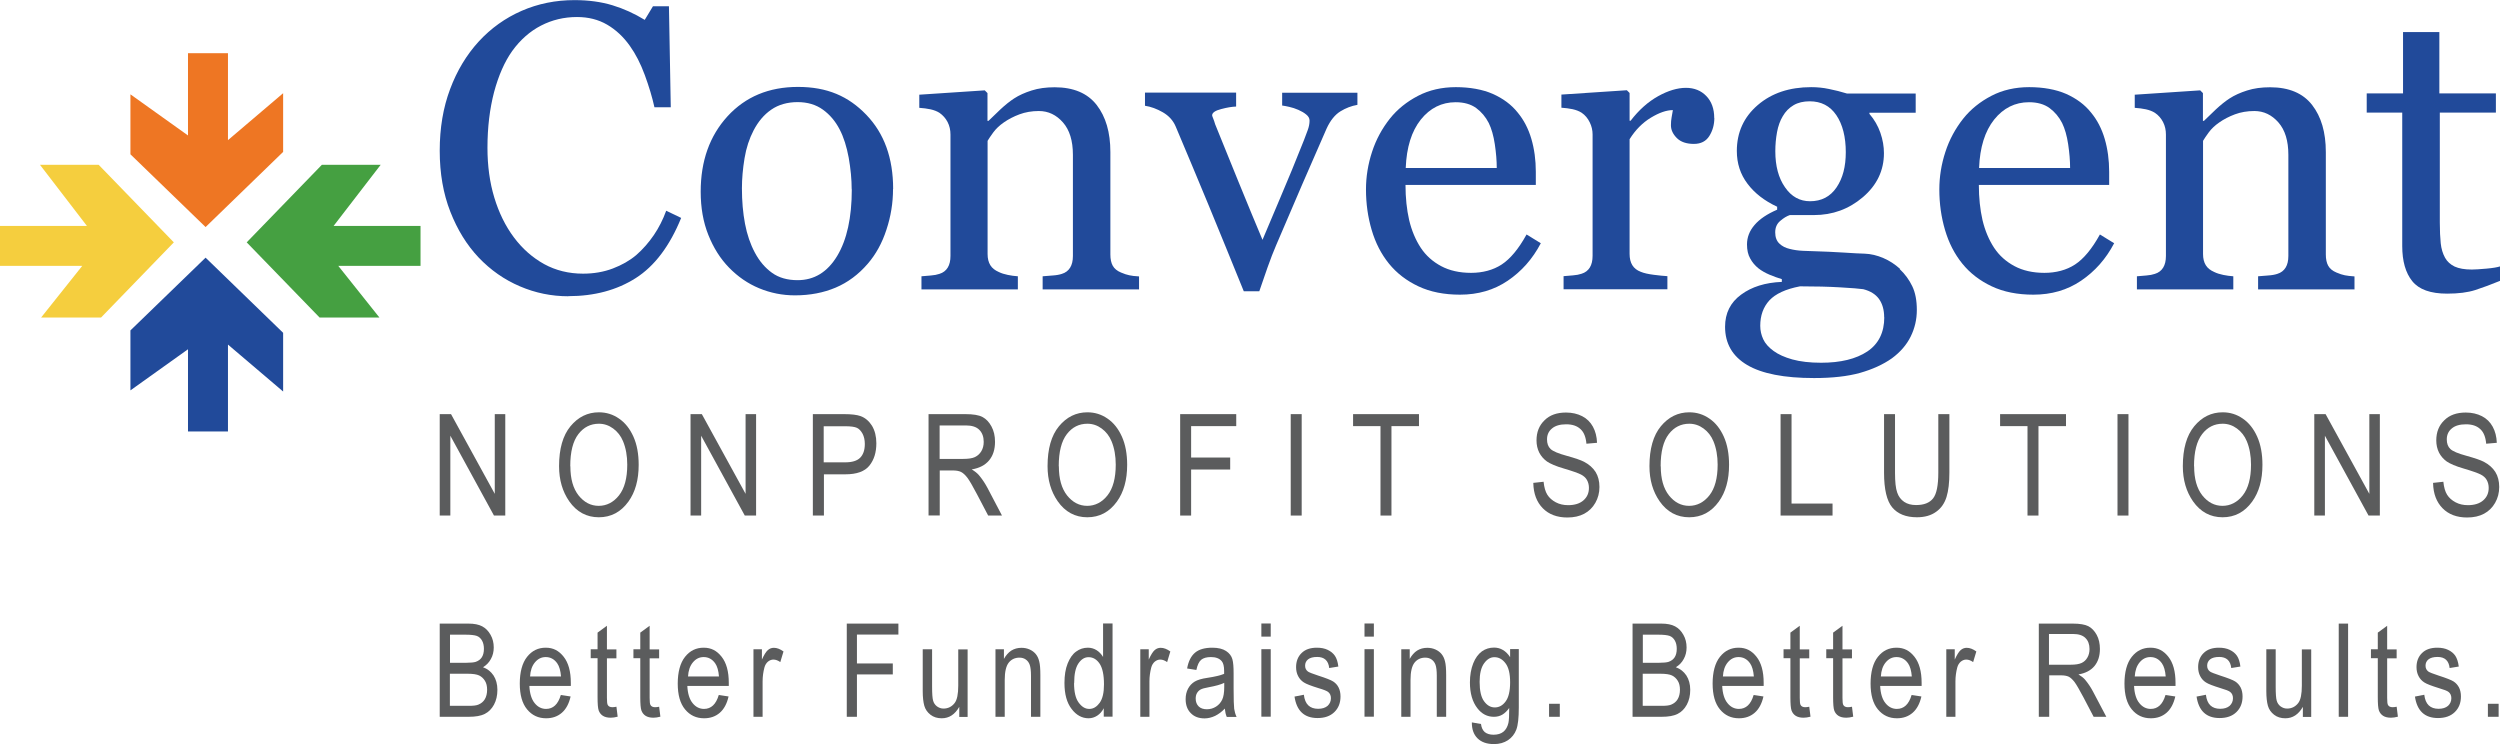 <?xml version="1.0" encoding="UTF-8"?><svg id="a" xmlns="http://www.w3.org/2000/svg" width="218.89" height="65.16" viewBox="0 0 218.89 65.16"><polygon points="16.46 4.66 16.46 11.86 11.42 8.26 11.42 13.51 18 19.88 24.79 13.3 24.79 8.16 19.96 12.27 19.96 4.66 16.46 4.66" fill="#ee7623" stroke-width="0"/><polygon points="0 23.28 7.2 23.28 3.6 27.8 8.85 27.8 15.22 21.22 8.64 14.43 3.5 14.43 7.61 19.78 0 19.78 0 23.28" fill="#f5ce3e" stroke-width="0"/><polygon points="16.46 37.78 16.46 30.58 11.42 34.18 11.42 28.93 18 22.56 24.79 29.14 24.79 34.28 19.96 30.17 19.96 37.78 16.46 37.78" fill="#214a9a" stroke-width="0"/><polygon points="36.82 23.28 29.62 23.28 33.22 27.8 27.98 27.8 21.6 21.22 28.18 14.43 33.33 14.43 29.21 19.78 36.82 19.78 36.82 23.28" fill="#45a041" stroke-width="0"/><path d="m49.77,25.94c-1.48,0-2.9-.29-4.25-.87-1.36-.58-2.56-1.42-3.61-2.52-1.04-1.1-1.86-2.43-2.48-4.01-.62-1.58-.93-3.36-.93-5.34s.3-3.78.91-5.4c.6-1.61,1.44-3,2.51-4.17,1.06-1.15,2.31-2.05,3.75-2.68,1.44-.63,2.99-.94,4.63-.94,1.22,0,2.33.15,3.32.45.99.3,1.93.73,2.83,1.28l.72-1.19h1.4l.16,8.84h-1.43c-.19-.86-.47-1.8-.84-2.81-.37-1.01-.81-1.86-1.31-2.56-.56-.79-1.22-1.41-1.99-1.86-.77-.45-1.65-.67-2.64-.67-1.13,0-2.18.25-3.15.75-.97.5-1.81,1.24-2.52,2.22-.67.94-1.2,2.15-1.59,3.6-.38,1.46-.58,3.08-.58,4.88,0,1.59.2,3.04.6,4.36.4,1.32.97,2.49,1.72,3.49.74.99,1.63,1.77,2.64,2.33,1.02.56,2.16.84,3.41.84.94,0,1.81-.15,2.6-.45.79-.3,1.48-.69,2.06-1.18.58-.51,1.09-1.09,1.54-1.75.44-.65.8-1.36,1.08-2.13l1.31.63c-1,2.46-2.33,4.22-3.98,5.27-1.65,1.05-3.62,1.58-5.9,1.58Z" fill="#214a9a" stroke-width="0"/><path d="m78.19,16.55c0,1.21-.19,2.4-.58,3.57-.38,1.17-.93,2.16-1.64,2.98-.8.93-1.74,1.63-2.8,2.08-1.06.45-2.25.68-3.57.68-1.1,0-2.14-.21-3.13-.62-.99-.41-1.87-1.02-2.64-1.81-.76-.78-1.36-1.73-1.81-2.86-.45-1.12-.67-2.39-.67-3.78,0-2.69.78-4.89,2.35-6.61,1.57-1.71,3.62-2.57,6.17-2.57s4.41.81,5.98,2.44c1.57,1.63,2.35,3.79,2.35,6.49Zm-3.62.03c0-.87-.09-1.8-.26-2.77-.18-.97-.44-1.8-.79-2.47-.37-.72-.86-1.3-1.47-1.74-.61-.44-1.35-.66-2.22-.66s-1.67.22-2.3.66c-.64.44-1.15,1.05-1.55,1.82-.37.71-.64,1.52-.79,2.43-.15.91-.23,1.79-.23,2.64,0,1.12.09,2.15.27,3.1.18.95.47,1.8.87,2.54.4.75.9,1.33,1.5,1.76.6.43,1.35.64,2.23.64,1.46,0,2.61-.7,3.47-2.12.85-1.41,1.28-3.36,1.28-5.84Z" fill="#214a9a" stroke-width="0"/><path d="m99.71,25.34h-8.42v-1.15c.27-.02.56-.05.88-.07.32-.02.59-.07.8-.14.33-.1.57-.29.73-.55.16-.26.24-.6.24-1.02v-8.86c0-1.22-.29-2.17-.87-2.83-.58-.66-1.28-1-2.11-1-.62,0-1.19.1-1.7.29-.51.19-.97.43-1.37.71-.39.27-.69.56-.92.87-.23.31-.39.56-.5.74v9.91c0,.4.08.72.24.98.16.26.41.45.73.59.24.12.51.2.8.26.29.06.58.1.88.12v1.15h-8.44v-1.15c.27-.02.54-.05.83-.07.29-.02.53-.07.74-.14.33-.1.57-.29.73-.55.16-.26.24-.6.24-1.02v-10.63c0-.4-.08-.76-.25-1.09-.17-.33-.41-.6-.71-.81-.22-.14-.48-.24-.79-.31-.3-.06-.63-.11-.98-.13v-1.15l5.73-.38.24.24v2.43h.09c.28-.28.63-.61,1.05-1.01.42-.39.82-.71,1.19-.95.43-.28.94-.51,1.54-.7.59-.19,1.26-.28,2.01-.28,1.65,0,2.88.52,3.68,1.55s1.2,2.4,1.2,4.12v8.97c0,.41.07.74.21.99.14.25.38.45.72.59.28.12.52.2.73.24.2.05.49.08.85.1v1.15Z" fill="#214a9a" stroke-width="0"/><path d="m118.85,9.18c-.52.09-1.02.28-1.49.57-.47.29-.88.79-1.21,1.51-.69,1.56-1.4,3.19-2.13,4.88-.73,1.7-1.5,3.48-2.29,5.34-.23.54-.48,1.17-.74,1.91-.26.73-.5,1.44-.73,2.11h-1.36c-1.11-2.74-2.13-5.23-3.06-7.49-.93-2.25-1.9-4.56-2.9-6.93-.23-.54-.61-.95-1.13-1.25-.52-.3-1.04-.49-1.56-.57v-1.15h7.98v1.22c-.35.01-.79.08-1.31.22-.52.13-.79.32-.79.55,0,.03.03.13.09.27.06.15.12.31.17.5.48,1.19,1.15,2.85,2.02,4.98.87,2.13,1.58,3.85,2.13,5.15.42-1,.95-2.25,1.58-3.74.64-1.49,1.32-3.15,2.05-4.99.12-.31.23-.61.33-.88.1-.27.16-.55.16-.83,0-.2-.1-.38-.29-.53-.19-.16-.42-.29-.69-.41-.27-.12-.53-.2-.79-.26-.26-.06-.47-.1-.63-.12v-1.12h6.59v1.07Z" fill="#214a9a" stroke-width="0"/><path d="m134.91,21.29c-.72,1.38-1.69,2.47-2.9,3.29-1.21.82-2.6,1.22-4.18,1.22-1.39,0-2.6-.24-3.64-.73-1.04-.49-1.9-1.15-2.58-1.99-.68-.84-1.18-1.82-1.51-2.94-.33-1.12-.5-2.3-.5-3.55,0-1.12.18-2.22.53-3.29.35-1.08.88-2.05,1.56-2.91.66-.83,1.49-1.49,2.47-2,.98-.51,2.09-.76,3.31-.76s2.34.2,3.23.59c.9.4,1.63.94,2.18,1.63.54.65.94,1.42,1.2,2.31.26.89.39,1.85.39,2.88v1.15h-11.41c0,1.13.11,2.16.32,3.08.22.92.56,1.73,1.02,2.43.45.68,1.05,1.21,1.78,1.6.73.39,1.61.59,2.62.59s1.93-.24,2.68-.73c.75-.49,1.48-1.36,2.18-2.63l1.22.75Zm-3.86-6.57c0-.65-.06-1.35-.17-2.09-.11-.74-.29-1.37-.53-1.86-.27-.53-.64-.97-1.1-1.31-.47-.34-1.07-.51-1.8-.51-1.22,0-2.24.51-3.05,1.52-.81,1.02-1.25,2.43-1.32,4.24h7.97Z" fill="#214a9a" stroke-width="0"/><path d="m150.1,10.33c0,.59-.15,1.12-.44,1.58-.29.46-.74.69-1.35.69-.65,0-1.15-.17-1.49-.51-.34-.34-.52-.71-.52-1.12,0-.26.02-.49.06-.7.04-.21.08-.42.11-.63-.55,0-1.19.22-1.92.66-.73.44-1.36,1.07-1.87,1.89v10.03c0,.41.08.74.24,1,.16.26.4.45.74.58.29.12.67.2,1.13.26.46.06.86.1,1.2.12v1.15h-9.09v-1.15c.27-.02.54-.05.83-.07.29-.02.53-.07.74-.14.33-.1.57-.29.73-.55.16-.26.24-.6.24-1.02v-10.63c0-.36-.08-.72-.25-1.06-.17-.35-.4-.63-.71-.84-.22-.14-.48-.24-.79-.31-.3-.06-.63-.11-.98-.13v-1.15l5.73-.38.24.24v2.43h.09c.72-.94,1.53-1.66,2.41-2.15s1.7-.73,2.43-.73,1.33.24,1.79.72c.46.48.69,1.12.69,1.92Z" fill="#214a9a" stroke-width="0"/><path d="m166.33,23.56c.47.44.83.94,1.1,1.5.27.56.4,1.25.4,2.08s-.18,1.6-.54,2.33c-.36.73-.91,1.36-1.64,1.9-.78.55-1.71.97-2.8,1.28-1.08.3-2.42.45-4.02.45-2.61,0-4.56-.38-5.85-1.14-1.29-.76-1.94-1.88-1.94-3.35,0-1.19.47-2.13,1.4-2.81.93-.69,2.12-1.06,3.57-1.12v-.24c-.35-.1-.71-.24-1.08-.39-.37-.16-.69-.34-.96-.55-.3-.24-.55-.53-.73-.87-.19-.33-.28-.74-.28-1.23,0-.62.22-1.19.66-1.7.44-.52,1.1-.96,1.98-1.34v-.26c-1.12-.52-1.99-1.2-2.6-2.02-.62-.82-.93-1.77-.93-2.86,0-1.63.61-2.97,1.83-4.02,1.22-1.05,2.78-1.57,4.68-1.57.52,0,1.05.05,1.56.16.52.1,1.05.24,1.58.4h6.01v1.68h-4.05v.1c.43.5.75,1.05.96,1.66.21.61.31,1.2.31,1.78,0,1.51-.61,2.8-1.84,3.85-1.23,1.05-2.66,1.57-4.29,1.57h-2.11c-.27.09-.55.26-.84.51-.29.24-.44.58-.44,1s.12.76.37.99c.24.23.54.38.89.46.34.09.73.15,1.18.17.45.02.91.04,1.39.05.51.01,1.21.05,2.11.1.89.06,1.52.09,1.9.1.54.02,1.08.15,1.62.38s1.03.55,1.48.96Zm-1.36,4.23c0-.65-.15-1.19-.45-1.61-.3-.42-.76-.7-1.38-.86-.33-.05-1-.1-2.01-.16-1.01-.06-2.19-.09-3.53-.09-1.26.24-2.15.66-2.68,1.23-.53.58-.8,1.32-.8,2.23,0,.41.09.8.26,1.17.17.37.48.72.91,1.03.41.3.96.55,1.64.74.69.19,1.53.29,2.52.29,1.71,0,3.06-.33,4.05-.99.98-.66,1.48-1.66,1.48-3Zm-3.36-14.45c0-1.36-.28-2.45-.83-3.26-.55-.81-1.33-1.21-2.33-1.21-.55,0-1.02.11-1.41.34-.39.23-.71.55-.95.97-.23.38-.4.85-.5,1.39-.1.54-.15,1.1-.15,1.67,0,1.29.28,2.35.85,3.16.56.82,1.3,1.22,2.19,1.22,1,0,1.77-.4,2.32-1.21s.81-1.83.81-3.07Z" fill="#214a9a" stroke-width="0"/><path d="m185.11,21.29c-.72,1.38-1.69,2.47-2.9,3.29-1.21.82-2.6,1.22-4.18,1.22-1.39,0-2.6-.24-3.64-.73s-1.9-1.15-2.58-1.99c-.68-.84-1.18-1.82-1.51-2.94-.33-1.12-.5-2.3-.5-3.55,0-1.12.18-2.22.53-3.29.35-1.08.88-2.05,1.56-2.91.66-.83,1.49-1.49,2.47-2,.98-.51,2.09-.76,3.31-.76s2.34.2,3.23.59c.9.4,1.63.94,2.18,1.63.54.65.94,1.42,1.2,2.31.26.89.39,1.85.39,2.88v1.15h-11.41c0,1.13.11,2.16.32,3.08.22.92.56,1.73,1.02,2.43.45.68,1.05,1.21,1.78,1.6.73.39,1.61.59,2.62.59s1.93-.24,2.68-.73c.75-.49,1.48-1.36,2.18-2.63l1.22.75Zm-3.86-6.57c0-.65-.06-1.35-.17-2.09-.11-.74-.29-1.37-.53-1.86-.27-.53-.64-.97-1.1-1.31-.47-.34-1.07-.51-1.8-.51-1.22,0-2.24.51-3.05,1.52-.81,1.02-1.25,2.43-1.32,4.24h7.97Z" fill="#214a9a" stroke-width="0"/><path d="m206.13,25.34h-8.42v-1.15c.27-.02.56-.05.88-.07.32-.02.59-.07.8-.14.33-.1.57-.29.73-.55.16-.26.24-.6.24-1.02v-8.86c0-1.22-.29-2.17-.87-2.83-.58-.66-1.28-1-2.11-1-.62,0-1.19.1-1.7.29s-.97.43-1.37.71c-.39.27-.69.56-.92.87-.23.31-.39.56-.5.74v9.91c0,.4.08.72.24.98.16.26.41.45.73.59.24.12.51.2.8.26.29.06.58.1.88.12v1.15h-8.44v-1.15c.27-.02.54-.05.83-.07.29-.02.53-.07.74-.14.33-.1.57-.29.73-.55.16-.26.24-.6.24-1.02v-10.63c0-.4-.08-.76-.25-1.09-.17-.33-.4-.6-.71-.81-.22-.14-.48-.24-.79-.31-.3-.06-.63-.11-.98-.13v-1.15l5.73-.38.24.24v2.43h.09c.28-.28.63-.61,1.05-1.01.42-.39.82-.71,1.19-.95.43-.28.94-.51,1.54-.7.59-.19,1.26-.28,2.01-.28,1.65,0,2.88.52,3.68,1.55.8,1.03,1.2,2.4,1.2,4.12v8.97c0,.41.07.74.21.99.14.25.38.45.72.59.28.12.52.2.73.24s.49.08.85.1v1.15Z" fill="#214a9a" stroke-width="0"/><path d="m218.89,24.59c-.76.31-1.47.58-2.15.8-.68.22-1.5.32-2.48.32-1.45,0-2.46-.36-3.05-1.09-.59-.73-.88-1.76-.88-3.08v-11.68h-3.11v-1.68h3.18V2.81h3.18v5.37h4.95v1.68h-4.91v9.63c0,.72.03,1.33.08,1.81.05.48.18.91.38,1.27.19.34.47.59.84.77.37.17.87.26,1.5.26.29,0,.72-.03,1.29-.08.56-.05.96-.12,1.2-.2v1.28Z" fill="#214a9a" stroke-width="0"/><path d="m38.5,45.14v-8.88h.99l3.83,6.98v-6.98h.92v8.88h-.99l-3.82-6.99v6.99h-.93Z" fill="#5b5c5d" stroke-width="0"/><path d="m48.95,40.81c0-1.51.33-2.68,1-3.49.67-.81,1.5-1.22,2.49-1.22.64,0,1.23.18,1.76.55.53.36.95.89,1.26,1.58s.46,1.52.46,2.47c0,1.32-.3,2.39-.9,3.22-.66.91-1.52,1.37-2.59,1.37s-1.94-.47-2.59-1.4c-.59-.85-.89-1.87-.89-3.07Zm.99.02c0,1.1.24,1.94.72,2.55.48.6,1.07.91,1.76.91s1.3-.31,1.78-.92c.48-.61.72-1.51.72-2.69,0-.76-.12-1.45-.37-2.05-.19-.46-.48-.83-.86-1.11-.38-.28-.8-.42-1.25-.42-.73,0-1.33.3-1.8.91-.47.61-.71,1.54-.71,2.81Z" fill="#5b5c5d" stroke-width="0"/><path d="m60.46,45.14v-8.88h.99l3.83,6.98v-6.98h.92v8.88h-.99l-3.82-6.99v6.99h-.93Z" fill="#5b5c5d" stroke-width="0"/><path d="m71.17,45.14v-8.88h2.74c.65,0,1.12.06,1.43.17.42.15.75.44,1.01.85.25.42.38.93.38,1.53,0,.8-.2,1.45-.61,1.96s-1.11.76-2.11.76h-1.87v3.61h-.96Zm.96-4.66h1.88c.59,0,1.03-.13,1.3-.4.27-.27.41-.67.41-1.21,0-.35-.07-.65-.2-.9-.14-.25-.3-.42-.49-.51-.19-.09-.54-.14-1.04-.14h-1.87v3.17Z" fill="#5b5c5d" stroke-width="0"/><path d="m81.3,45.14v-8.88h3.23c.67,0,1.17.08,1.49.25.32.17.58.44.79.83.21.39.31.83.31,1.34,0,.67-.17,1.21-.52,1.63-.35.42-.86.68-1.52.79.27.16.48.33.62.49.29.34.54.72.76,1.13l1.27,2.42h-1.21l-.97-1.85c-.38-.72-.66-1.21-.85-1.46-.19-.25-.38-.42-.56-.51-.18-.09-.43-.13-.75-.13h-1.11v3.94h-.96Zm.96-4.96h2.07c.45,0,.8-.05,1.03-.16.23-.11.42-.28.56-.51.14-.23.21-.51.21-.82,0-.45-.13-.8-.39-1.06-.26-.26-.65-.38-1.17-.38h-2.3v2.94Z" fill="#5b5c5d" stroke-width="0"/><path d="m91.72,40.81c0-1.51.33-2.68,1-3.49.67-.81,1.5-1.22,2.49-1.22.64,0,1.23.18,1.76.55.53.36.95.89,1.26,1.58.31.69.46,1.52.46,2.47,0,1.32-.3,2.39-.9,3.22-.66.91-1.52,1.37-2.59,1.37s-1.94-.47-2.59-1.4c-.59-.85-.89-1.87-.89-3.07Zm.99.02c0,1.1.24,1.94.72,2.55.48.6,1.07.91,1.76.91s1.3-.31,1.78-.92c.48-.61.72-1.51.72-2.69,0-.76-.12-1.45-.37-2.05-.19-.46-.48-.83-.86-1.11-.38-.28-.8-.42-1.25-.42-.73,0-1.33.3-1.8.91-.47.61-.71,1.54-.71,2.81Z" fill="#5b5c5d" stroke-width="0"/><path d="m103.33,45.14v-8.88h4.91v1.05h-3.95v2.75h3.42v1.05h-3.42v4.03h-.96Z" fill="#5b5c5d" stroke-width="0"/><path d="m113.01,45.14v-8.88h.96v8.88h-.96Z" fill="#5b5c5d" stroke-width="0"/><path d="m120.87,45.14v-7.83h-2.4v-1.05h5.77v1.05h-2.41v7.83h-.96Z" fill="#5b5c5d" stroke-width="0"/><path d="m134.24,42.28l.91-.1c.05.49.16.87.33,1.14.17.27.42.49.74.66.32.17.68.25,1.08.25.57,0,1.02-.14,1.34-.42.32-.28.48-.64.48-1.09,0-.26-.06-.49-.17-.69-.11-.2-.29-.36-.52-.48-.23-.12-.73-.3-1.51-.53-.69-.2-1.17-.41-1.47-.61-.29-.21-.52-.47-.68-.78-.16-.32-.24-.68-.24-1.07,0-.72.23-1.31.7-1.76.46-.46,1.09-.68,1.88-.68.54,0,1.01.11,1.42.32.41.21.72.52.94.92.22.4.34.87.36,1.41l-.93.08c-.05-.58-.22-1.01-.52-1.28-.3-.28-.71-.42-1.25-.42s-.96.12-1.25.37c-.29.24-.43.56-.43.95,0,.36.1.64.31.84.21.2.68.4,1.42.6.72.2,1.22.37,1.51.52.44.23.78.53,1.01.89.23.37.34.81.34,1.32s-.12.97-.36,1.39c-.24.42-.56.73-.97.95-.41.22-.9.33-1.48.33-.9,0-1.62-.27-2.15-.81-.53-.54-.81-1.27-.83-2.2Z" fill="#5b5c5d" stroke-width="0"/><path d="m144.42,40.81c0-1.51.33-2.68,1-3.49.67-.81,1.5-1.22,2.49-1.22.64,0,1.23.18,1.76.55.53.36.95.89,1.26,1.58.31.69.46,1.52.46,2.47,0,1.32-.3,2.39-.9,3.22-.66.91-1.52,1.37-2.59,1.37s-1.94-.47-2.59-1.4c-.59-.85-.89-1.87-.89-3.07Zm.99.02c0,1.1.24,1.94.72,2.55.48.6,1.07.91,1.76.91s1.3-.31,1.78-.92c.48-.61.72-1.51.72-2.69,0-.76-.12-1.45-.37-2.05-.19-.46-.48-.83-.86-1.11-.38-.28-.8-.42-1.25-.42-.73,0-1.33.3-1.8.91-.47.61-.71,1.54-.71,2.81Z" fill="#5b5c5d" stroke-width="0"/><path d="m155.9,45.14v-8.88h.96v7.83h3.59v1.05h-4.55Z" fill="#5b5c5d" stroke-width="0"/><path d="m169.72,36.26h.96v5.13c0,.86-.08,1.57-.25,2.12-.17.55-.47.99-.91,1.3-.44.32-1,.48-1.68.48-.96,0-1.68-.29-2.16-.86-.48-.57-.72-1.59-.72-3.04v-5.13h.96v5.12c0,.8.06,1.38.19,1.74.12.36.33.63.61.82.28.19.63.28,1.04.28.69,0,1.18-.19,1.49-.58.31-.39.46-1.14.46-2.27v-5.12Z" fill="#5b5c5d" stroke-width="0"/><path d="m177.52,45.14v-7.83h-2.4v-1.05h5.77v1.05h-2.41v7.83h-.96Z" fill="#5b5c5d" stroke-width="0"/><path d="m185.4,45.14v-8.88h.96v8.88h-.96Z" fill="#5b5c5d" stroke-width="0"/><path d="m191.12,40.81c0-1.51.33-2.68,1-3.49.67-.81,1.5-1.22,2.49-1.22.64,0,1.23.18,1.76.55.53.36.95.89,1.26,1.58.31.69.46,1.52.46,2.47,0,1.32-.3,2.39-.9,3.22-.66.91-1.52,1.37-2.59,1.37s-1.94-.47-2.59-1.4c-.59-.85-.89-1.87-.89-3.07Zm.99.02c0,1.1.24,1.94.72,2.55.48.6,1.07.91,1.76.91s1.3-.31,1.78-.92c.48-.61.72-1.51.72-2.69,0-.76-.12-1.45-.37-2.05-.19-.46-.48-.83-.86-1.11-.38-.28-.8-.42-1.25-.42-.73,0-1.33.3-1.8.91-.47.61-.71,1.54-.71,2.81Z" fill="#5b5c5d" stroke-width="0"/><path d="m202.63,45.14v-8.88h.99l3.83,6.98v-6.98h.92v8.88h-.99l-3.82-6.99v6.99h-.93Z" fill="#5b5c5d" stroke-width="0"/><path d="m213.02,42.28l.91-.1c.05.49.16.87.33,1.14.17.27.42.49.74.66.32.17.68.25,1.08.25.57,0,1.02-.14,1.34-.42.32-.28.48-.64.48-1.09,0-.26-.06-.49-.17-.69-.11-.2-.29-.36-.52-.48-.23-.12-.73-.3-1.51-.53-.69-.2-1.17-.41-1.47-.61-.29-.21-.52-.47-.68-.78-.16-.32-.24-.68-.24-1.07,0-.72.23-1.31.7-1.76.46-.46,1.09-.68,1.88-.68.54,0,1.01.11,1.42.32.41.21.72.52.94.92s.34.87.36,1.41l-.93.08c-.05-.58-.22-1.01-.52-1.28-.3-.28-.71-.42-1.25-.42s-.96.12-1.25.37c-.29.24-.43.56-.43.95,0,.36.1.64.31.84.21.2.68.4,1.42.6.72.2,1.22.37,1.51.52.44.23.78.53,1.01.89.23.37.34.81.34,1.32s-.12.97-.36,1.39c-.24.42-.56.73-.97.95-.41.22-.9.33-1.48.33-.9,0-1.62-.27-2.15-.81-.53-.54-.81-1.27-.83-2.2Z" fill="#5b5c5d" stroke-width="0"/><path d="m38.5,62.76v-8.16h2.51c.51,0,.91.08,1.21.24.3.16.54.4.73.74.19.33.28.7.28,1.11,0,.37-.08.71-.25,1.01-.16.3-.39.54-.69.72.39.14.69.38.92.72.22.34.34.76.34,1.26s-.1.93-.3,1.3c-.2.37-.47.64-.81.81-.34.17-.8.25-1.39.25h-2.55Zm.89-4.73h1.45c.38,0,.65-.03.81-.08.23-.08.41-.21.53-.39.12-.18.19-.43.19-.75,0-.29-.06-.54-.17-.73-.11-.19-.26-.33-.45-.4-.19-.07-.53-.11-1.01-.11h-1.34v2.47Zm0,3.77h1.67c.37,0,.64-.03.81-.1.25-.1.45-.26.58-.48.13-.22.2-.5.2-.83,0-.31-.06-.57-.19-.78-.13-.21-.3-.37-.51-.47-.21-.1-.55-.15-1.01-.15h-1.55v2.81Z" fill="#5b5c5d" stroke-width="0"/><path d="m49.11,60.85l.85.13c-.14.63-.4,1.11-.77,1.43-.37.32-.83.48-1.37.48-.69,0-1.24-.26-1.67-.78-.43-.52-.64-1.27-.64-2.26s.21-1.8.64-2.34c.43-.54.97-.8,1.63-.8s1.15.26,1.57.79c.42.53.63,1.29.63,2.29v.27h-3.63c.03.66.19,1.17.46,1.5.27.34.61.51,1,.51.62,0,1.05-.4,1.29-1.21Zm-2.7-1.62h2.71c-.04-.51-.15-.89-.33-1.15-.26-.37-.6-.55-1.01-.55-.37,0-.68.15-.94.46-.26.31-.4.72-.43,1.24Z" fill="#5b5c5d" stroke-width="0"/><path d="m53.97,61.86l.11.89c-.23.06-.43.09-.61.09-.29,0-.52-.06-.69-.17-.17-.11-.29-.27-.36-.46-.07-.2-.1-.59-.1-1.18v-3.4h-.6v-.78h.6v-1.46l.82-.6v2.07h.83v.78h-.83v3.46c0,.32.02.53.07.62.07.13.2.2.4.2.09,0,.21-.01.36-.04Z" fill="#5b5c5d" stroke-width="0"/><path d="m57.71,61.86l.11.89c-.23.06-.43.09-.61.09-.29,0-.52-.06-.69-.17-.17-.11-.29-.27-.36-.46-.07-.2-.1-.59-.1-1.18v-3.4h-.6v-.78h.6v-1.46l.82-.6v2.07h.83v.78h-.83v3.46c0,.32.02.53.07.62.07.13.2.2.4.2.09,0,.21-.01.36-.04Z" fill="#5b5c5d" stroke-width="0"/><path d="m62.94,60.85l.85.13c-.14.63-.4,1.11-.77,1.43-.37.32-.83.48-1.37.48-.69,0-1.24-.26-1.67-.78-.43-.52-.64-1.27-.64-2.26s.21-1.8.64-2.34c.43-.54.97-.8,1.63-.8s1.15.26,1.57.79c.42.53.63,1.29.63,2.29v.27h-3.63c.03.66.19,1.17.46,1.5.27.34.61.51,1,.51.62,0,1.05-.4,1.29-1.21Zm-2.7-1.62h2.71c-.04-.51-.15-.89-.33-1.15-.26-.37-.6-.55-1.01-.55-.37,0-.68.15-.94.46-.26.31-.4.72-.43,1.24Z" fill="#5b5c5d" stroke-width="0"/><path d="m65.97,62.76v-5.91h.74v.9c.19-.42.36-.69.52-.83.16-.14.33-.2.53-.2.27,0,.55.11.84.32l-.28.93c-.2-.14-.4-.22-.6-.22-.17,0-.33.06-.48.18-.14.12-.25.29-.31.51-.1.38-.16.79-.16,1.22v3.1h-.82Z" fill="#5b5c5d" stroke-width="0"/><path d="m74.14,62.76v-8.16h4.52v.96h-3.63v2.53h3.14v.96h-3.14v3.71h-.89Z" fill="#5b5c5d" stroke-width="0"/><path d="m83.99,62.76v-.87c-.19.33-.41.58-.67.75-.26.17-.55.25-.87.25-.38,0-.71-.1-.98-.31-.27-.21-.45-.47-.54-.78-.09-.32-.14-.75-.14-1.29v-3.66h.82v3.28c0,.61.03,1.02.09,1.22.06.21.17.37.34.5.17.12.35.19.57.19.39,0,.72-.16.97-.48.22-.28.32-.79.32-1.53v-3.17h.82v5.91h-.74Z" fill="#5b5c5d" stroke-width="0"/><path d="m87.16,62.76v-5.91h.74v.84c.18-.32.4-.57.65-.73.26-.16.55-.24.89-.24.26,0,.5.05.72.15.22.1.4.24.53.4.14.17.24.38.3.64.07.26.1.67.1,1.21v3.64h-.82v-3.6c0-.43-.04-.75-.11-.95-.07-.2-.19-.36-.35-.47-.16-.11-.34-.16-.55-.16-.39,0-.71.15-.94.44-.23.29-.35.8-.35,1.51v3.23h-.82Z" fill="#5b5c5d" stroke-width="0"/><path d="m96.64,62.76v-.75c-.15.29-.34.5-.57.65-.23.15-.49.23-.76.23-.57,0-1.07-.27-1.48-.81-.42-.54-.63-1.3-.63-2.28,0-.67.09-1.24.28-1.71.19-.47.43-.82.74-1.04.31-.23.65-.34,1.03-.34.27,0,.52.07.75.21.23.14.42.34.58.6v-2.93h.83v8.16h-.77Zm-2.6-2.95c0,.76.13,1.33.4,1.7.27.37.57.56.93.56s.65-.18.91-.53c.26-.36.38-.89.38-1.62,0-.83-.13-1.43-.38-1.81-.26-.38-.58-.57-.97-.57-.35,0-.64.18-.89.55-.25.37-.37.94-.37,1.72Z" fill="#5b5c5d" stroke-width="0"/><path d="m99.84,62.76v-5.91h.74v.9c.19-.42.36-.69.52-.83.16-.14.33-.2.53-.2.27,0,.55.11.84.32l-.28.93c-.2-.14-.4-.22-.6-.22-.17,0-.33.06-.48.18-.14.12-.25.29-.31.51-.1.38-.16.79-.16,1.22v3.1h-.82Z" fill="#5b5c5d" stroke-width="0"/><path d="m107.25,62.03c-.27.29-.56.5-.86.65-.3.14-.61.22-.92.22-.51,0-.91-.15-1.21-.46-.3-.3-.45-.71-.45-1.23,0-.34.07-.64.21-.91.14-.26.33-.47.58-.62.25-.15.62-.26,1.11-.33.67-.1,1.16-.22,1.47-.35v-.26c0-.4-.07-.69-.21-.85-.2-.24-.52-.36-.94-.36-.38,0-.67.08-.86.24-.19.16-.33.46-.42.89l-.81-.13c.11-.63.35-1.1.7-1.39.35-.29.85-.43,1.51-.43.51,0,.91.1,1.2.29.29.19.47.43.55.71.08.28.11.69.11,1.24v1.34c0,.94.02,1.52.05,1.77.04.24.1.48.21.71h-.86c-.09-.2-.14-.45-.17-.73Zm-.07-2.24c-.3.15-.75.27-1.34.38-.35.06-.59.13-.72.2-.14.08-.24.18-.32.32-.08.14-.11.3-.11.48,0,.28.09.51.26.68.17.17.42.25.72.25s.56-.08.8-.23c.24-.15.42-.36.54-.61.12-.25.18-.62.18-1.11v-.37Z" fill="#5b5c5d" stroke-width="0"/><path d="m110.44,55.74v-1.15h.82v1.15h-.82Zm0,7.01v-5.91h.82v5.91h-.82Z" fill="#5b5c5d" stroke-width="0"/><path d="m113.34,60.99l.82-.16c.05.42.18.73.39.93.21.2.5.3.86.3s.63-.09.83-.26c.19-.18.29-.4.29-.67,0-.23-.08-.42-.25-.55-.12-.09-.39-.2-.84-.33-.64-.2-1.07-.36-1.28-.5-.22-.14-.38-.32-.5-.55-.12-.23-.18-.49-.18-.79,0-.5.16-.92.48-1.23.32-.32.77-.47,1.34-.47.36,0,.68.06.95.19s.48.3.63.52.25.53.3.94l-.8.13c-.07-.65-.43-.97-1.05-.97-.36,0-.62.07-.8.21-.17.14-.26.32-.26.55s.08.39.25.52c.1.07.4.19.89.35.68.22,1.12.39,1.32.52.2.13.36.3.47.52.11.22.17.48.17.79,0,.57-.18,1.02-.54,1.37-.36.35-.85.52-1.47.52-1.16,0-1.84-.63-2.02-1.9Z" fill="#5b5c5d" stroke-width="0"/><path d="m119.47,55.74v-1.15h.82v1.15h-.82Zm0,7.01v-5.91h.82v5.91h-.82Z" fill="#5b5c5d" stroke-width="0"/><path d="m122.69,62.76v-5.91h.74v.84c.18-.32.4-.57.65-.73.26-.16.55-.24.89-.24.26,0,.5.05.72.15.22.1.4.24.53.4.14.17.24.38.3.64.07.26.1.67.1,1.21v3.64h-.82v-3.6c0-.43-.04-.75-.11-.95-.07-.2-.19-.36-.35-.47-.16-.11-.34-.16-.55-.16-.39,0-.71.15-.94.44-.23.29-.35.8-.35,1.51v3.23h-.82Z" fill="#5b5c5d" stroke-width="0"/><path d="m128.87,63.25l.8.14c.04.32.15.55.33.71.19.15.44.23.77.23.36,0,.65-.09.86-.26.21-.17.36-.43.44-.77.05-.21.07-.65.07-1.31-.18.25-.38.45-.6.58-.22.13-.47.19-.74.19-.58,0-1.06-.25-1.44-.74-.44-.56-.66-1.32-.66-2.27,0-.63.1-1.19.29-1.67.19-.48.45-.82.76-1.05.31-.22.67-.33,1.06-.33.29,0,.55.07.78.21.24.14.45.35.63.63v-.71h.76v5.11c0,.91-.07,1.56-.22,1.95-.15.39-.39.69-.73.92-.34.22-.74.34-1.22.34-.63,0-1.11-.17-1.45-.51-.34-.34-.5-.81-.49-1.4Zm.68-3.55c0,.78.13,1.35.39,1.7.26.36.57.54.94.54s.69-.17.95-.53c.26-.35.39-.91.39-1.67s-.13-1.3-.4-1.66c-.27-.36-.59-.54-.98-.54-.34,0-.64.18-.9.54-.26.36-.39.9-.39,1.62Z" fill="#5b5c5d" stroke-width="0"/><path d="m135.63,62.76v-1.14h.94v1.14h-.94Z" fill="#5b5c5d" stroke-width="0"/><path d="m142.94,62.76v-8.16h2.51c.51,0,.91.08,1.21.24.3.16.54.4.73.74.19.33.28.7.28,1.11,0,.37-.08.71-.25,1.01-.16.3-.39.54-.69.72.39.14.69.38.92.72.22.34.34.76.34,1.26s-.1.93-.3,1.3c-.2.37-.47.64-.81.81s-.8.25-1.39.25h-2.55Zm.89-4.73h1.45c.38,0,.65-.03.81-.08.23-.08.41-.21.53-.39.12-.18.19-.43.19-.75,0-.29-.06-.54-.17-.73-.11-.19-.26-.33-.45-.4-.19-.07-.53-.11-1.01-.11h-1.34v2.47Zm0,3.77h1.67c.37,0,.64-.03.81-.1.25-.1.45-.26.58-.48.13-.22.2-.5.2-.83,0-.31-.06-.57-.19-.78-.13-.21-.3-.37-.51-.47-.21-.1-.55-.15-1.01-.15h-1.55v2.81Z" fill="#5b5c5d" stroke-width="0"/><path d="m153.55,60.85l.85.13c-.14.63-.4,1.11-.77,1.43-.37.32-.83.48-1.37.48-.69,0-1.24-.26-1.67-.78-.43-.52-.64-1.27-.64-2.26s.21-1.8.64-2.34c.43-.54.97-.8,1.63-.8s1.15.26,1.57.79c.42.53.63,1.29.63,2.29v.27h-3.63c.03.66.19,1.17.46,1.5.27.34.61.51,1,.51.62,0,1.05-.4,1.29-1.21Zm-2.7-1.62h2.71c-.04-.51-.15-.89-.33-1.15-.26-.37-.6-.55-1.01-.55-.37,0-.68.15-.94.46-.26.31-.4.72-.43,1.24Z" fill="#5b5c5d" stroke-width="0"/><path d="m158.41,61.86l.11.89c-.23.06-.43.09-.61.09-.29,0-.52-.06-.69-.17-.17-.11-.29-.27-.36-.46-.07-.2-.1-.59-.1-1.18v-3.4h-.6v-.78h.6v-1.46l.82-.6v2.07h.83v.78h-.83v3.46c0,.32.02.53.07.62.07.13.2.2.4.2.09,0,.21-.01.36-.04Z" fill="#5b5c5d" stroke-width="0"/><path d="m162.15,61.86l.11.89c-.23.06-.43.09-.61.09-.29,0-.52-.06-.69-.17-.17-.11-.29-.27-.36-.46-.07-.2-.1-.59-.1-1.18v-3.4h-.6v-.78h.6v-1.46l.82-.6v2.07h.83v.78h-.83v3.46c0,.32.02.53.07.62.07.13.2.2.4.2.09,0,.21-.01.36-.04Z" fill="#5b5c5d" stroke-width="0"/><path d="m167.38,60.85l.85.13c-.14.63-.4,1.11-.77,1.43-.37.32-.83.48-1.37.48-.69,0-1.24-.26-1.67-.78-.43-.52-.64-1.27-.64-2.26s.21-1.8.64-2.34c.43-.54.97-.8,1.63-.8s1.15.26,1.57.79c.42.53.63,1.29.63,2.29v.27h-3.63c.03.66.19,1.17.46,1.5.27.34.61.51,1,.51.62,0,1.05-.4,1.29-1.21Zm-2.7-1.62h2.71c-.04-.51-.15-.89-.33-1.15-.26-.37-.6-.55-1.01-.55-.37,0-.68.15-.94.46-.26.31-.4.72-.43,1.24Z" fill="#5b5c5d" stroke-width="0"/><path d="m170.41,62.76v-5.91h.74v.9c.19-.42.36-.69.52-.83.16-.14.34-.2.53-.2.27,0,.55.11.84.32l-.28.93c-.2-.14-.4-.22-.6-.22-.17,0-.33.06-.48.18-.14.12-.25.29-.31.51-.1.38-.16.79-.16,1.22v3.1h-.82Z" fill="#5b5c5d" stroke-width="0"/><path d="m178.51,62.76v-8.16h2.97c.62,0,1.08.08,1.37.23.29.15.54.41.73.76.19.35.28.77.28,1.23,0,.62-.16,1.11-.48,1.5-.32.38-.79.63-1.4.73.25.15.44.3.57.45.26.31.5.66.7,1.04l1.17,2.22h-1.11l-.89-1.7c-.35-.66-.61-1.11-.78-1.34-.18-.23-.35-.39-.51-.47-.17-.08-.4-.12-.69-.12h-1.02v3.63h-.89Zm.89-4.56h1.9c.42,0,.73-.05.95-.15.22-.1.39-.26.51-.47.13-.22.19-.47.19-.75,0-.41-.12-.74-.36-.97-.24-.24-.6-.35-1.07-.35h-2.12v2.7Z" fill="#5b5c5d" stroke-width="0"/><path d="m189.61,60.85l.85.13c-.14.63-.4,1.11-.77,1.43-.37.32-.83.48-1.37.48-.69,0-1.24-.26-1.67-.78-.43-.52-.64-1.27-.64-2.26s.21-1.8.64-2.34c.43-.54.97-.8,1.63-.8s1.15.26,1.57.79c.42.53.63,1.29.63,2.29v.27h-3.63c.03.66.19,1.17.46,1.5.27.34.61.51,1,.51.62,0,1.05-.4,1.29-1.21Zm-2.7-1.62h2.71c-.04-.51-.15-.89-.33-1.15-.26-.37-.6-.55-1.01-.55-.37,0-.68.15-.94.46-.26.31-.4.72-.43,1.24Z" fill="#5b5c5d" stroke-width="0"/><path d="m192.32,60.99l.82-.16c.05.42.18.73.39.93.21.2.5.3.86.3s.63-.09.83-.26c.19-.18.29-.4.29-.67,0-.23-.08-.42-.25-.55-.11-.09-.39-.2-.84-.33-.64-.2-1.07-.36-1.28-.5-.22-.14-.38-.32-.5-.55-.12-.23-.18-.49-.18-.79,0-.5.16-.92.48-1.23.32-.32.77-.47,1.34-.47.36,0,.68.06.95.19.27.13.48.3.63.52s.25.53.3.94l-.8.13c-.07-.65-.43-.97-1.05-.97-.36,0-.62.07-.8.21-.17.14-.26.32-.26.55s.08.39.25.52c.1.07.4.19.89.35.68.22,1.12.39,1.32.52.2.13.35.3.47.52.11.22.17.48.17.79,0,.57-.18,1.02-.54,1.37-.36.35-.85.52-1.47.52-1.16,0-1.84-.63-2.02-1.9Z" fill="#5b5c5d" stroke-width="0"/><path d="m201.63,62.76v-.87c-.19.33-.41.58-.67.75-.26.17-.55.25-.87.25-.38,0-.71-.1-.98-.31-.27-.21-.45-.47-.54-.78-.09-.32-.14-.75-.14-1.29v-3.66h.82v3.28c0,.61.03,1.02.09,1.22.06.21.17.37.34.5.17.12.35.19.57.19.39,0,.72-.16.97-.48.22-.28.32-.79.32-1.53v-3.17h.82v5.91h-.74Z" fill="#5b5c5d" stroke-width="0"/><path d="m204.77,62.76v-8.16h.82v8.16h-.82Z" fill="#5b5c5d" stroke-width="0"/><path d="m209.84,61.86l.11.89c-.23.06-.43.09-.61.09-.29,0-.52-.06-.69-.17-.17-.11-.29-.27-.36-.46-.07-.2-.1-.59-.1-1.18v-3.4h-.6v-.78h.6v-1.46l.82-.6v2.07h.83v.78h-.83v3.46c0,.32.02.53.07.62.07.13.2.2.4.2.09,0,.21-.01.36-.04Z" fill="#5b5c5d" stroke-width="0"/><path d="m211.44,60.99l.82-.16c.05.42.18.73.39.93.21.2.5.3.86.3s.63-.09.83-.26c.19-.18.29-.4.29-.67,0-.23-.08-.42-.25-.55-.11-.09-.39-.2-.84-.33-.64-.2-1.07-.36-1.28-.5-.22-.14-.38-.32-.5-.55-.12-.23-.18-.49-.18-.79,0-.5.16-.92.48-1.23.32-.32.77-.47,1.34-.47.36,0,.68.06.95.19.27.13.48.3.63.52.14.22.25.53.3.94l-.8.13c-.07-.65-.43-.97-1.05-.97-.36,0-.62.07-.8.21-.17.14-.26.32-.26.55s.08.39.25.52c.1.07.4.19.89.35.68.22,1.12.39,1.32.52.2.13.35.3.47.52.11.22.17.48.17.79,0,.57-.18,1.02-.54,1.37-.36.35-.85.52-1.47.52-1.16,0-1.84-.63-2.02-1.9Z" fill="#5b5c5d" stroke-width="0"/><path d="m217.83,62.76v-1.14h.94v1.14h-.94Z" fill="#5b5c5d" stroke-width="0"/></svg>